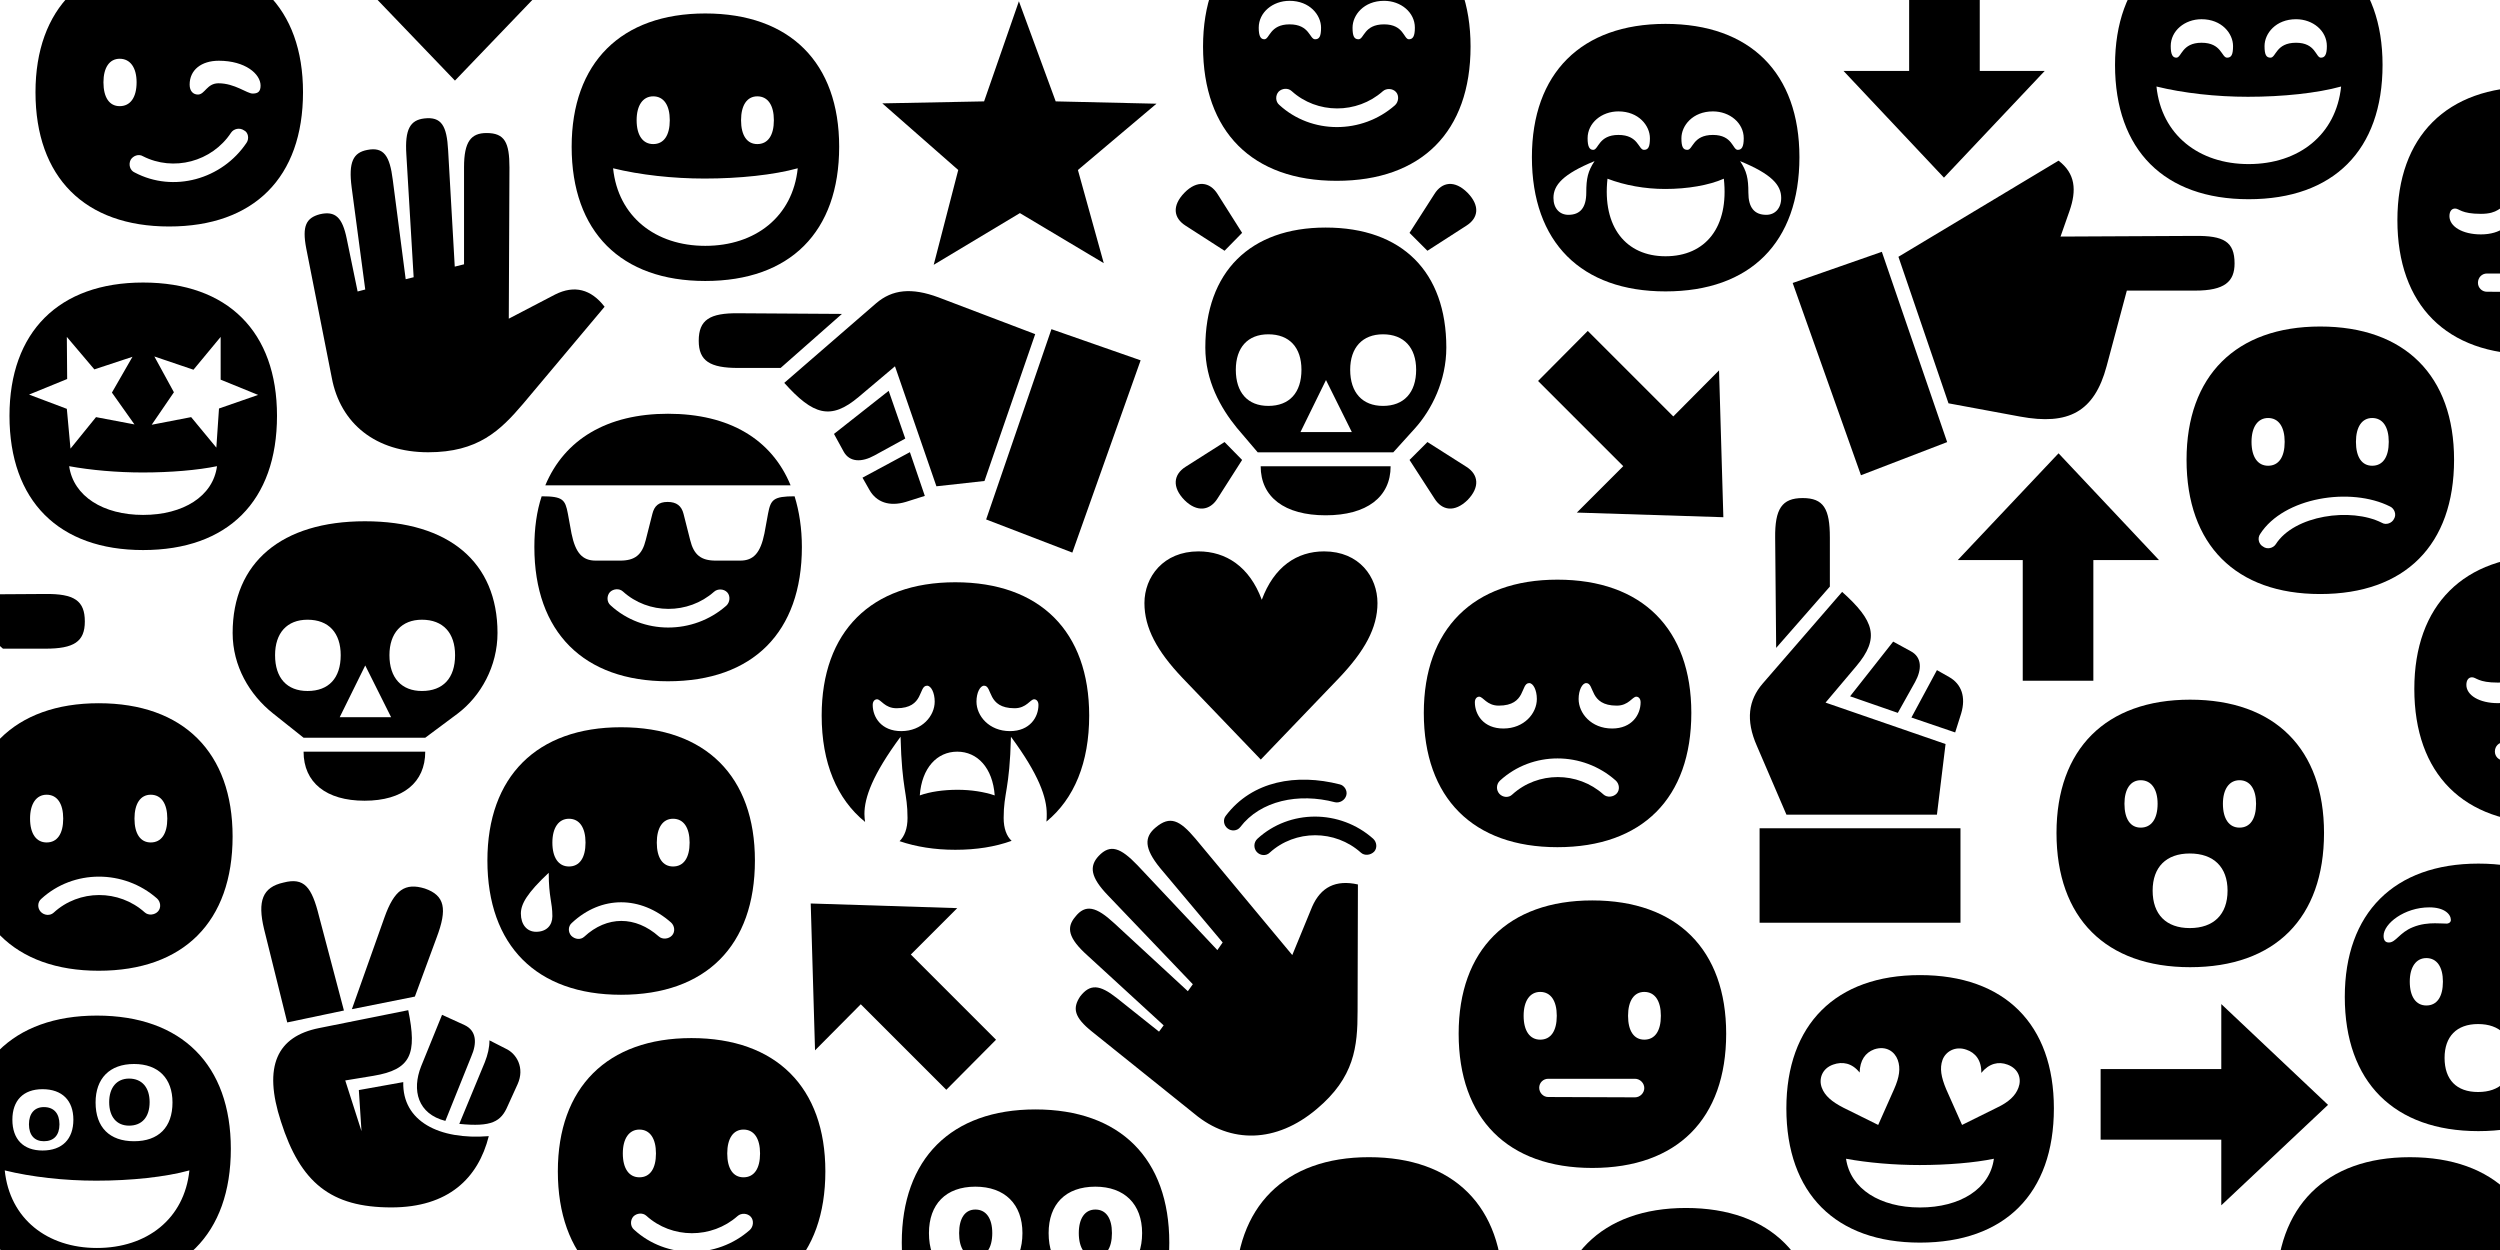 <?xml version="1.0" encoding="utf-8"?>
<!-- Generator: Adobe Illustrator 25.3.0, SVG Export Plug-In . SVG Version: 6.00 Build 0)  -->
<svg version="1.1" xmlns="http://www.w3.org/2000/svg" xmlns:xlink="http://www.w3.org/1999/xlink" x="0px" y="0px"
	 viewBox="0 0 1920 960" enable-background="new 0 0 1920 960" xml:space="preserve">
<g id="Layer_1">
</g>
<g id="Layer_2">
</g>
<g id="box">
	<g>
		<defs>
			<rect id="SVGID_1_" y="0.005" width="1920" height="960"/>
		</defs>
		<clipPath id="SVGID_2_">
			<use xlink:href="#SVGID_1_"  overflow="visible"/>
		</clipPath>
		<g clip-path="url(#SVGID_2_)">
			<path d="M27.257,70.836c0-64.412,37.934-102.346,102.601-102.346c65.176,0,102.855,37.935,102.855,102.346
				c0,65.431-37.68,103.11-102.855,103.11C65.191,173.946,27.257,136.266,27.257,70.836z M104.908,63.198
				c0-11.202-4.837-18.076-12.984-18.076c-7.892,0-12.475,6.874-12.475,18.076c0,11.711,4.583,18.331,12.475,18.331
				C100.071,81.529,104.908,74.91,104.908,63.198z M100.326,122.773c-1.782,3.564-0.509,8.147,3.055,9.675
				c29.788,15.785,67.213,5.346,86.053-22.914c2.037-3.055,1.273-7.893-2.037-9.42c-3.31-2.292-7.893-1.273-9.929,1.782
				c-14.767,22.404-44.299,30.042-67.722,18.076C106.436,117.935,102.107,119.718,100.326,122.773z M194.016,71.854
				c3.819,0,6.11-1.273,6.11-6.11c0-8.911-11.711-19.094-32.079-19.094c-13.494,0-22.404,7.128-22.404,18.331
				c0,5.092,2.8,7.638,6.365,7.638c5.347,0,6.874-8.656,15.785-8.656C180.268,63.962,189.688,71.854,194.016,71.854z"/>
		</g>
		<g clip-path="url(#SVGID_2_)">
			<path d="M349.401,61.904l-60.083-62.63c-19.604-20.622-29.278-38.443-29.278-57.538c0-20.113,14.512-39.716,41.499-39.716
				c21.131,0,39.208,11.711,48.627,37.17c9.42-25.459,26.987-37.17,47.863-37.17c26.987,0,40.989,19.604,40.989,39.716
				c0,19.095-9.929,36.916-29.533,57.538L349.401,61.904z"/>
		</g>
		<g clip-path="url(#SVGID_2_)">
			<path d="M439.03,112.687c0-64.412,37.935-102.346,102.601-102.346c65.176,0,102.855,37.935,102.855,102.346
				c0,65.431-37.68,103.11-102.855,103.11C476.965,215.797,439.03,178.118,439.03,112.687z M541.631,188.81
				c38.443,0,67.212-22.404,71.031-59.575c-18.331,5.092-44.808,7.892-71.541,7.892c-24.441,0-49.646-2.8-70.268-7.892
				C474.673,166.406,503.442,188.81,541.631,188.81z M514.39,92.32c0-11.457-4.583-18.331-12.729-18.331
				c-7.893,0-12.729,6.874-12.729,18.331c0,11.711,4.837,18.331,12.729,18.331C509.807,110.65,514.39,104.031,514.39,92.32z
				 M594.332,92.32c0-11.457-4.583-18.331-12.73-18.331c-7.892,0-12.475,6.874-12.475,18.331c0,11.711,4.583,18.331,12.475,18.331
				C589.749,110.65,594.332,104.031,594.332,92.32z"/>
		</g>
		<g clip-path="url(#SVGID_2_)">
			<path d="M923.938,35.762c0-64.412,37.935-102.346,102.601-102.346c65.176,0,102.855,37.935,102.855,102.346
				c0,65.431-37.68,103.11-102.855,103.11C961.872,138.872,923.938,101.193,923.938,35.762z M1009.99,30.161
				c3.31,0,4.582-2.291,4.582-8.911c0-9.674-8.656-20.622-24.186-20.622c-12.984,0-23.678,8.911-23.678,20.622
				c0,6.62,1.527,8.911,4.328,8.911c4.073,0,4.073-11.457,19.35-11.457C1005.916,18.704,1005.662,30.161,1009.99,30.161z
				 M981.984,70.387c-2.546,2.8-2.546,7.638,0.51,10.184c24.695,22.659,63.394,22.659,88.853,0.254
				c2.801-2.546,3.31-7.383,0.764-10.184c-2.546-2.801-7.383-3.055-10.184-0.509c-19.858,17.567-50.409,17.567-70.013-0.254
				C989.113,67.332,984.53,67.841,981.984,70.387z M1082.04,30.161c3.055,0,4.582-2.291,4.582-8.911
				c0-11.711-10.692-20.622-23.677-20.622c-15.53,0-24.187,10.948-24.187,20.622c0,6.62,1.273,8.911,4.583,8.911
				c4.328,0,4.073-11.457,19.604-11.457C1078.221,18.704,1077.966,30.161,1082.04,30.161z"/>
		</g>
		<g clip-path="url(#SVGID_2_)">
			<path d="M1120.246,793.875c0-64.412,37.935-102.347,102.602-102.347c65.176,0,102.855,37.935,102.855,102.347
				c0,65.431-37.68,103.11-102.855,103.11C1158.181,896.985,1120.246,859.306,1120.246,793.875z M1195.606,780.127
				c0-11.456-4.583-18.33-12.73-18.33c-7.892,0-12.729,6.874-12.729,18.33c0,11.712,4.838,18.331,12.729,18.331
				C1191.023,798.458,1195.606,791.839,1195.606,780.127z M1182.112,835.374c0,3.818,3.056,7.128,6.874,7.128l66.704,0.255
				c3.818,0,7.128-3.31,7.128-7.129c0-3.818-3.31-7.128-7.128-7.128h-66.704C1185.168,828.5,1182.112,831.555,1182.112,835.374z
				 M1275.548,780.127c0-11.456-4.582-18.33-12.729-18.33c-7.893,0-12.475,6.874-12.475,18.33c0,11.712,4.582,18.331,12.475,18.331
				C1270.966,798.458,1275.548,791.839,1275.548,780.127z"/>
		</g>
		<g clip-path="url(#SVGID_2_)">
			<path d="M1192.198,1030.069c0-64.412,37.935-102.346,102.602-102.346c65.176,0,102.855,37.934,102.855,102.346
				c0,65.431-37.68,103.11-102.855,103.11C1230.133,1133.18,1192.198,1095.5,1192.198,1030.069z M1275.705,1019.377
				c-5.092,0-5.601,5.855-19.349,5.855c-15.276,0-16.549-4.073-19.858-4.073c-2.546,0-4.328,2.036-4.328,5.855
				c0,7.893,9.929,14.002,24.187,14.002c15.275,0,23.932-7.892,23.932-15.529
				C1280.288,1020.904,1277.996,1019.377,1275.705,1019.377z M1254.064,1078.187c0,3.819,3.056,6.874,6.874,6.874l66.704,0.255
				c3.818,0,7.128-3.31,7.128-7.129s-3.31-6.874-7.128-6.874l-66.704-0.255C1257.12,1071.058,1254.064,1074.114,1254.064,1078.187z
				 M1309.566,1025.487c0,7.638,8.656,15.529,23.932,15.529c14.002,0,24.187-6.109,24.187-14.002c0-3.819-2.037-5.855-4.328-5.855
				c-3.311,0-4.583,4.073-19.858,4.073c-13.748,0-14.258-5.855-19.35-5.855C1311.603,1019.377,1309.566,1020.904,1309.566,1025.487z
				"/>
		</g>
		<g clip-path="url(#SVGID_2_)">
			<path d="M1841.198,169.07c0-64.412,37.935-102.347,102.602-102.347c65.176,0,102.855,37.935,102.855,102.347
				c0,65.431-37.68,103.11-102.855,103.11C1879.133,272.181,1841.198,234.501,1841.198,169.07z M1924.705,158.378
				c-5.092,0-5.601,5.855-19.349,5.855c-15.276,0-16.549-4.073-19.858-4.073c-2.546,0-4.328,2.036-4.328,5.855
				c0,7.893,9.929,14.002,24.187,14.002c15.275,0,23.932-7.892,23.932-15.53C1929.288,159.905,1926.996,158.378,1924.705,158.378z
				 M1903.064,217.188c0,3.819,3.056,6.874,6.874,6.874l66.704,0.255c3.818,0,7.128-3.31,7.128-7.129
				c0-3.818-3.31-6.874-7.128-6.874l-66.704-0.255C1906.12,210.059,1903.064,213.115,1903.064,217.188z M1958.566,164.487
				c0,7.639,8.656,15.53,23.932,15.53c14.002,0,24.187-6.109,24.187-14.002c0-3.819-2.037-5.855-4.328-5.855
				c-3.311,0-4.583,4.073-19.858,4.073c-13.748,0-14.258-5.855-19.35-5.855C1960.603,158.378,1958.566,159.905,1958.566,164.487z"/>
		</g>
		<g clip-path="url(#SVGID_2_)">
			<path d="M1854.198,529.069c0-64.412,37.935-102.346,102.602-102.346c65.176,0,102.855,37.934,102.855,102.346
				c0,65.431-37.68,103.11-102.855,103.11C1892.133,632.18,1854.198,594.5,1854.198,529.069z M1937.705,518.377
				c-5.092,0-5.601,5.855-19.349,5.855c-15.276,0-16.549-4.073-19.858-4.073c-2.546,0-4.328,2.036-4.328,5.855
				c0,7.893,9.929,14.002,24.187,14.002c15.275,0,23.932-7.892,23.932-15.529C1942.288,519.904,1939.996,518.377,1937.705,518.377z
				 M1916.064,577.187c0,3.819,3.056,6.874,6.874,6.874l66.704,0.255c3.818,0,7.128-3.31,7.128-7.129s-3.31-6.874-7.128-6.874
				l-66.704-0.255C1919.12,570.058,1916.064,573.114,1916.064,577.187z M1971.566,524.487c0,7.638,8.656,15.529,23.932,15.529
				c14.002,0,24.187-6.109,24.187-14.002c0-3.819-2.037-5.855-4.328-5.855c-3.311,0-4.583,4.073-19.858,4.073
				c-13.748,0-14.258-5.855-19.35-5.855C1973.603,518.377,1971.566,519.904,1971.566,524.487z"/>
		</g>
		<g clip-path="url(#SVGID_2_)">
			<path d="M1748.198,991.069c0-64.412,37.935-102.346,102.602-102.346c65.176,0,102.855,37.934,102.855,102.346
				c0,65.431-37.68,103.11-102.855,103.11C1786.133,1094.18,1748.198,1056.5,1748.198,991.069z M1831.705,980.377
				c-5.092,0-5.601,5.855-19.349,5.855c-15.276,0-16.549-4.073-19.858-4.073c-2.546,0-4.328,2.036-4.328,5.855
				c0,7.893,9.929,14.002,24.187,14.002c15.275,0,23.932-7.892,23.932-15.529C1836.288,981.904,1833.996,980.377,1831.705,980.377z
				 M1810.064,1039.187c0,3.819,3.056,6.874,6.874,6.874l66.704,0.255c3.818,0,7.128-3.31,7.128-7.129s-3.31-6.874-7.128-6.874
				l-66.704-0.255C1813.12,1032.058,1810.064,1035.114,1810.064,1039.187z M1865.566,986.487c0,7.638,8.656,15.529,23.932,15.529
				c14.002,0,24.187-6.109,24.187-14.002c0-3.819-2.037-5.855-4.328-5.855c-3.311,0-4.583,4.073-19.858,4.073
				c-13.748,0-14.258-5.855-19.35-5.855C1867.603,980.377,1865.566,981.904,1865.566,986.487z"/>
		</g>
		<g clip-path="url(#SVGID_2_)">
			<path d="M803.904,625.141c0-12.475-5.856-30.042-27.496-59.32c-1.019,40.989-5.601,42.771-5.601,62.375
				c0,8.147,2.292,14.003,6.11,17.567c-12.73,4.583-26.987,6.874-43.281,6.874c-15.785,0-30.042-2.291-42.772-6.619
				c3.819-3.819,6.11-9.675,6.11-17.822c0-19.604-4.328-21.386-5.346-62.375c-21.641,29.278-27.751,46.846-27.751,59.32
				c0,2.291,0.255,4.328,0.509,6.11c-21.64-17.567-33.352-45.317-33.352-81.725c0-64.412,37.935-102.347,102.601-102.347
				c65.176,0,102.855,37.935,102.855,102.347c0,36.152-11.457,63.903-32.843,81.47C803.904,629.215,803.904,627.179,803.904,625.141
				z M688.573,543.927c-9.166,0-11.966-6.874-15.021-6.874c-1.528,0-3.31,1.272-3.31,4.328c0,9.42,6.619,20.112,21.895,20.112
				c16.04,0,25.714-11.711,25.714-22.658c0-6.874-2.801-12.221-5.856-12.221C705.122,526.614,709.959,543.927,688.573,543.927z
				 M735.164,577.278c-15.53,0-27.241,12.475-28.769,33.606c7.638-2.801,18.076-4.328,29.024-4.328
				c10.184,0,20.367,1.527,28.514,4.328C762.405,589.753,750.694,577.278,735.164,577.278z M755.786,526.614
				c-3.055,0-5.855,5.347-5.855,12.221c0,10.947,9.674,22.658,25.714,22.658c15.275,0,21.895-10.692,21.895-20.112
				c0-3.056-1.782-4.328-3.31-4.328c-3.055,0-5.855,6.874-15.021,6.874C757.822,543.927,762.405,526.614,755.786,526.614z"/>
		</g>
		<g clip-path="url(#SVGID_2_)">
			<path d="M1093.483,547.527c0-64.412,37.935-102.347,102.602-102.347c65.176,0,102.855,37.935,102.855,102.347
				c0,65.431-37.68,103.11-102.855,103.11C1131.418,650.638,1093.483,612.958,1093.483,547.527z M1151.021,541.927
				c-9.165,0-11.966-6.874-15.021-6.874c-1.527,0-3.31,1.272-3.31,4.328c0,9.42,6.619,20.112,21.895,20.112
				c16.04,0,25.714-11.711,25.714-22.658c0-6.874-2.8-12.221-5.855-12.221C1167.57,524.614,1172.407,541.927,1151.021,541.927z
				 M1231.474,610.157c2.8,2.546,7.638,2.037,10.184-0.764s2.036-7.383-0.764-9.929c-25.46-22.659-64.158-22.659-88.854,0
				c-3.055,2.8-3.055,7.383-0.509,10.184c2.546,2.8,7.128,3.31,9.929,0.509C1181.063,592.336,1211.615,592.336,1231.474,610.157z
				 M1218.234,524.614c-3.055,0-5.855,5.347-5.855,12.221c0,10.947,9.675,22.658,25.714,22.658
				c15.275,0,21.895-10.692,21.895-20.112c0-3.056-1.782-4.328-3.31-4.328c-3.055,0-5.855,6.874-15.021,6.874
				C1220.271,541.927,1224.854,524.614,1218.234,524.614z"/>
		</g>
		<g clip-path="url(#SVGID_2_)">
			<path d="M948.789,991.062c0-64.412,37.935-102.347,102.601-102.347c65.176,0,102.855,37.935,102.855,102.347
				c0,65.431-37.68,103.11-102.855,103.11C986.724,1094.173,948.789,1056.493,948.789,991.062z M1028.731,978.078
				c0-4.582-1.527-7.892-6.62-7.892h-43.025c-3.819,0-5.855,2.036-5.855,4.837c0,3.31,2.036,5.347,5.855,5.347h16.039
				c5.601,12.983,7.129,21.386,19.604,21.386C1023.64,1001.756,1028.731,993.099,1028.731,978.078z M1086.778,1049.364
				c2.801,2.546,7.638,2.037,10.184-0.764s2.037-7.383-0.764-9.929c-25.459-22.404-64.157-22.404-88.853,0.254
				c-3.056,2.546-3.056,7.129-0.51,9.93c2.546,2.8,7.129,3.31,9.93,0.764C1036.369,1031.543,1066.92,1031.543,1086.778,1049.364z
				 M1107.4,978.078c0-4.582-1.527-7.892-6.619-7.892h-43.026c-3.819,0-5.855,2.036-5.855,4.837c0,3.31,2.036,5.347,5.855,5.347
				h16.039c5.602,12.983,7.129,21.386,19.604,21.386C1102.309,1001.756,1107.4,993.099,1107.4,978.078z"/>
		</g>
		<g clip-path="url(#SVGID_2_)">
			<path d="M1800.8,765.593c0-64.412,37.935-102.346,102.602-102.346c65.176,0,102.855,37.934,102.855,102.346
				c0,65.431-37.68,103.11-102.855,103.11C1838.734,868.703,1800.8,831.023,1800.8,765.593z M1852.992,712.128
				c6.109-2.546,12.22-3.055,17.058-3.055c3.564,0,6.874,0.255,9.165,0.255c1.019,0,3.055-0.764,3.055-2.801
				c0-4.328-4.837-9.675-16.548-9.675c-19.095,0-35.134,12.476-35.134,21.896c0,3.31,1.272,5.092,4.073,5.092
				C1840.008,723.84,1842.809,716.202,1852.992,712.128z M1876.16,753.882c0-11.202-4.583-18.076-12.73-18.076
				c-7.892,0-12.729,6.874-12.729,18.076c0,11.711,4.838,18.33,12.729,18.33C1871.577,772.212,1876.16,765.593,1876.16,753.882z
				 M1929.37,812.438c0-16.294-9.42-25.969-26.224-25.969c-16.549,0-25.714,9.675-25.714,25.969
				c0,16.803,9.165,26.223,25.714,26.223C1919.95,838.661,1929.37,829.241,1929.37,812.438z M1972.142,723.84
				c2.8,0,4.073-1.782,4.073-5.092c0-9.42-16.039-21.896-35.134-21.896c-11.711,0-16.549,5.347-16.549,9.675
				c0,2.037,2.037,2.801,3.056,2.801c2.291,0,5.601-0.255,9.165-0.255c4.837,0,10.947,0.509,17.058,3.055
				C1963.994,716.202,1966.795,723.84,1972.142,723.84z M1956.102,753.882c0-11.202-4.582-18.076-12.729-18.076
				c-7.893,0-12.475,6.874-12.475,18.076c0,11.711,4.582,18.33,12.475,18.33C1951.52,772.212,1956.102,765.593,1956.102,753.882z"/>
		</g>
		<g clip-path="url(#SVGID_2_)">
			<path d="M692.562,954.388c0-64.412,37.935-102.346,102.601-102.346c65.176,0,102.855,37.934,102.855,102.346
				c0,65.431-37.68,103.11-102.855,103.11C730.496,1057.498,692.562,1019.818,692.562,954.388z M785.233,947.005
				c0-22.149-13.494-35.644-36.152-35.644s-35.643,13.494-35.643,35.644c0,23.168,12.984,35.897,35.643,35.897
				S785.233,970.173,785.233,947.005z M736.606,947.005c0-11.457,4.583-18.076,12.475-18.076c8.147,0,12.984,6.619,12.984,18.076
				c0,11.711-4.837,18.33-12.984,18.33C741.189,965.335,736.606,958.716,736.606,947.005z M758.501,1008.871
				c0,3.818,3.31,6.874,7.129,6.874l58.302,0.254c3.819,0,6.874-3.055,6.874-6.874c0-4.073-3.055-7.128-6.874-7.128l-58.302-0.255
				C761.811,1001.742,758.501,1005.052,758.501,1008.871z M877.142,947.005c0-22.149-13.494-35.644-35.898-35.644
				c-22.913,0-35.897,13.494-35.897,35.644c0,23.168,12.984,35.897,35.897,35.897C863.648,982.902,877.142,970.173,877.142,947.005z
				 M828.514,947.005c0-11.457,4.837-18.076,12.729-18.076c8.147,0,12.73,6.619,12.73,18.076c0,11.711-4.583,18.33-12.73,18.33
				C833.352,965.335,828.514,958.716,828.514,947.005z"/>
		</g>
		<g clip-path="url(#SVGID_2_)">
			<path d="M566.921,282.587c-21.641,0-30.297-5.346-30.297-20.876c0-16.04,8.402-21.386,30.551-21.131l79.433,0.509l-47.1,41.499
				H566.921z M756.083,369.403l-36.916,4.074l-31.824-92.163l-27.75,23.423c-21.641,18.331-35.134,14.002-57.284-10.693
				l70.522-61.103c12.475-10.693,27.241-12.22,47.863-4.583l74.341,28.26L756.083,369.403z M671.559,349.8
				c-9.675,5.347-19.095,5.347-23.677-3.055l-7.383-13.494l42.008-33.097l12.729,36.662L671.559,349.8z M695.745,385.443
				c-12.729,3.818-22.659,0.254-28.005-9.166l-5.346-9.42l36.407-19.604l11.457,33.606L695.745,385.443z M757.356,398.936
				L807.511,252.8l68.486,23.932L823.55,424.395L757.356,398.936z"/>
		</g>
		<g clip-path="url(#SVGID_2_)">
			<path d="M1349.325,572.949c-8.911-20.113-6.365-35.389,4.327-47.864l61.103-70.521c24.695,22.149,29.278,35.388,10.693,57.283
				l-23.423,27.751l92.163,31.823l-6.62,54.229h-115.585L1349.325,572.949z M1351.361,708.646v-72.559h154.283v72.559H1351.361z
				 M1364.091,497.59l-0.764-84.525c-0.255-22.149,5.092-30.551,21.132-30.551c16.039,0,20.876,8.146,20.876,30.296v37.68
				L1364.091,497.59z M1420.865,534.76l33.098-42.008l13.493,7.384c8.656,4.582,8.656,14.002,3.31,23.677l-13.239,23.677
				L1420.865,534.76z M1467.965,551.054l19.604-36.406l9.42,5.346c9.42,5.347,12.984,15.276,9.166,28.006l-4.583,14.512
				L1467.965,551.054z"/>
		</g>
		<g clip-path="url(#SVGID_2_)">
			<path d="M1520.452-38.211v92.672h49.9l-77.396,81.979l-77.142-81.979h50.409v-92.672H1520.452z"/>
		</g>
		<g clip-path="url(#SVGID_2_)">
			<path d="M-274.222,492.327l68.485-23.932l50.154,146.137l-66.194,25.459L-274.222,492.327z M-118.666,443.955
				c20.622-7.638,35.134-6.11,47.609,4.583l70.521,61.102c-21.895,24.695-35.388,29.023-57.283,10.693l-27.75-23.423l-31.57,92.163
				l-37.17-4.074l-38.698-112.784L-118.666,443.955z M-96.771,562.85l36.152,19.604l-5.347,9.42
				c-5.347,9.42-15.021,12.984-28.006,9.165l-14.512-4.583L-96.771,562.85z M-80.731,515.75l42.263,33.097l-7.638,13.494
				c-4.583,8.401-13.748,8.401-23.678,3.055l-23.422-12.984L-80.731,515.75z M-44.579,456.684l79.179-0.51
				c22.403-0.254,30.551,5.092,30.551,21.132c0,15.53-8.401,20.876-30.297,20.876H2.266L-44.579,456.684z"/>
		</g>
		<g clip-path="url(#SVGID_2_)">
			<path d="M968.285,583.346l-60.084-62.63c-19.604-20.622-29.278-38.443-29.278-57.538c0-20.112,14.512-39.717,41.499-39.717
				c21.131,0,39.208,11.712,48.627,37.171c9.42-25.459,26.986-37.171,47.863-37.171c26.987,0,40.989,19.604,40.989,39.717
				c0,19.095-9.929,36.916-29.532,57.538L968.285,583.346z"/>
		</g>
		<g clip-path="url(#SVGID_2_)">
			<path d="M622.634,693.88l112.53,3.564l-35.643,35.643l65.43,65.431l-38.189,38.443l-65.685-65.685l-35.134,35.389L622.634,693.88
				z"/>
		</g>
		<g clip-path="url(#SVGID_2_)">
			<path d="M1580.961,348.144l77.142,81.979h-50.409v92.672h-54.229v-92.672h-49.899L1580.961,348.144z"/>
		</g>
		<g clip-path="url(#SVGID_2_)">
			<path d="M1613.276,821.03h92.672v-49.9l81.979,77.396l-81.979,77.142v-50.41h-92.672V821.03z"/>
		</g>
		<g clip-path="url(#SVGID_2_)">
			<path d="M233.149,566.579l-23.677-18.84c-17.822-14.258-30.806-36.152-30.806-61.612c0-54.228,37.68-85.798,101.583-85.798
				c64.667,0,101.837,31.57,101.837,85.798c0,25.46-12.729,48.373-30.551,61.866l-24.95,18.586H233.149z M261.664,503.185
				c0-17.059-9.166-27.242-25.459-27.242c-15.785,0-24.95,10.184-24.95,27.242c0,17.566,9.165,27.495,24.95,27.495
				C252.498,530.681,261.664,520.752,261.664,503.185z M233.149,577.271h93.436c0,23.678-17.058,37.68-46.591,37.68
				S233.149,600.949,233.149,577.271z M300.362,550.794l-19.858-39.717L260.9,550.794H300.362z M349.498,503.185
				c0-17.059-9.165-27.242-25.459-27.242c-15.53,0-24.95,10.184-24.95,27.242c0,17.566,9.42,27.495,24.95,27.495
				C340.333,530.681,349.498,520.752,349.498,503.185z"/>
		</g>
		<g clip-path="url(#SVGID_2_)">
			<path d="M1219.409,254.141l65.685,65.685l35.134-35.388l3.31,112.785l-112.53-3.564l35.644-35.644l-65.431-65.43
				L1219.409,254.141z"/>
		</g>
		<g clip-path="url(#SVGID_2_)">
			<path d="M1679.268,353.109c0-64.412,37.935-102.346,102.602-102.346c65.176,0,102.855,37.934,102.855,102.346
				c0,65.431-37.68,103.11-102.855,103.11C1717.202,456.22,1679.268,418.54,1679.268,353.109z M1754.628,339.361
				c0-11.456-4.583-18.33-12.73-18.33c-7.892,0-12.729,6.874-12.729,18.33c0,11.712,4.838,18.331,12.729,18.331
				C1750.045,357.692,1754.628,351.073,1754.628,339.361z M1829.224,401.482c3.31,2.036,7.892,0.254,9.42-3.056
				c2.036-3.31,0.254-7.892-3.056-9.42c-30.296-15.275-81.725-7.128-99.8,21.132c-2.292,3.31-1.019,7.892,2.291,9.674
				c3.055,2.292,7.638,1.273,9.675-1.782C1762.011,395.627,1805.546,389.516,1829.224,401.482z M1834.569,339.361
				c0-11.456-4.582-18.33-12.729-18.33c-7.893,0-12.475,6.874-12.475,18.33c0,11.712,4.582,18.331,12.475,18.331
				C1829.987,357.692,1834.569,351.073,1834.569,339.361z"/>
		</g>
		<g clip-path="url(#SVGID_2_)">
			<path d="M220.602,785.236l-17.822-71.795c-5.092-21.386-1.273-32.079,15.021-35.643c15.785-4.074,21.641,3.31,27.242,25.968
				l19.094,72.305L220.602,785.236z M215.765,861.36c-14.002-42.772-2.8-65.431,29.278-71.796l68.485-13.748
				c6.874,33.606,2.292,45.572-26.732,50.41l-21.641,3.563l12.475,38.953l-2.037-31.569l34.115-6.11
				c-0.764,30.042,27.496,44.554,65.685,41.499c-8.147,32.333-31.061,54.737-74.851,54.737
				C254.208,927.3,230.786,908.46,215.765,861.36z M295.198,704.785c7.638-21.641,16.04-26.986,31.06-22.404
				c15.53,5.347,17.312,15.785,9.166,37.426l-16.803,45.572l-48.373,9.674L295.198,704.785z M323.458,818.843l16.04-39.462
				l17.312,7.893c9.166,4.328,9.675,13.748,5.092,24.187l-19.858,49.391C320.912,855.504,316.074,837.429,323.458,818.843z
				 M352.736,863.142l19.604-47.354c2.292-5.855,3.564-11.202,3.564-16.804l12.475,6.365c8.401,3.818,14.766,14.767,9.165,27.241
				l-7.638,16.804C384.814,861.36,377.686,865.688,352.736,863.142z"/>
		</g>
		<g clip-path="url(#SVGID_2_)">
			<path d="M1176.502,120.687c0-64.412,37.935-102.346,102.602-102.346c65.176,0,102.855,37.935,102.855,102.346
				c0,65.431-37.68,103.11-102.855,103.11C1214.437,223.797,1176.502,186.118,1176.502,120.687z M1193.051,152.002
				c0,8.147,4.838,12.984,11.457,12.984c9.165,0,13.748-5.601,13.748-17.058c0-10.948,1.272-16.549,6.364-24.187
				C1200.435,133.671,1193.051,142.073,1193.051,152.002z M1262.555,115.086c3.31,0,4.583-2.291,4.583-8.911
				c0-9.674-8.656-20.622-24.187-20.622c-12.984,0-23.677,8.911-23.677,20.622c0,6.62,1.527,8.911,4.328,8.911
				c4.073,0,4.073-11.457,19.349-11.457C1258.481,103.629,1258.227,115.086,1262.555,115.086z M1279.104,196.81
				c30.806,0,48.882-22.404,44.809-59.575c-11.457,5.092-28.006,7.892-45.063,7.892c-15.53,0-31.061-2.8-44.299-7.892
				C1230.477,174.406,1248.807,196.81,1279.104,196.81z M1334.604,115.086c3.056,0,4.583-2.291,4.583-8.911
				c0-11.711-10.693-20.622-23.678-20.622c-15.529,0-24.186,10.948-24.186,20.622c0,6.62,1.272,8.911,4.582,8.911
				c4.328,0,4.074-11.457,19.604-11.457C1330.786,103.629,1330.531,115.086,1334.604,115.086z M1342.752,147.929
				c0,11.457,4.582,17.058,13.748,17.058c6.619,0,11.456-4.837,11.456-12.984c0-9.929-7.383-18.331-31.569-28.26
				C1341.479,131.38,1342.752,136.981,1342.752,147.929z"/>
		</g>
		<g clip-path="url(#SVGID_2_)">
			<path d="M428.422,899.591c0-64.412,37.934-102.346,102.601-102.346c65.176,0,102.855,37.934,102.855,102.346
				c0,65.431-37.68,103.11-102.855,103.11C466.356,1002.701,428.422,965.021,428.422,899.591z M503.782,885.843
				c0-11.456-4.583-18.33-12.729-18.33c-7.893,0-12.729,6.874-12.729,18.33c0,11.712,4.837,18.331,12.729,18.331
				C499.199,904.174,503.782,897.555,503.782,885.843z M486.47,934.216c-2.546,2.801-2.546,7.638,0.509,10.184
				c24.696,22.658,63.394,22.658,88.853,0.255c2.801-2.546,3.31-7.384,0.764-10.185c-2.546-2.8-7.383-3.055-10.184-0.509
				c-19.858,17.567-50.409,17.567-70.013-0.255C493.598,931.16,489.016,931.67,486.47,934.216z M583.724,885.843
				c0-11.456-4.583-18.33-12.73-18.33c-7.892,0-12.475,6.874-12.475,18.33c0,11.712,4.583,18.331,12.475,18.331
				C579.141,904.174,583.724,897.555,583.724,885.843z"/>
		</g>
		<g clip-path="url(#SVGID_2_)">
			<path d="M1624.343,49.89c0-64.412,37.935-102.346,102.602-102.346c65.176,0,102.855,37.935,102.855,102.346
				c0,65.431-37.68,103.11-102.855,103.11C1662.277,153,1624.343,115.321,1624.343,49.89z M1726.944,126.014
				c38.443,0,67.212-22.404,71.031-59.575c-18.331,5.092-44.809,7.892-71.541,7.892c-24.44,0-49.646-2.8-70.268-7.892
				C1659.986,103.609,1688.755,126.014,1726.944,126.014z M1710.396,44.289c3.31,0,4.583-2.291,4.583-8.911
				c0-9.674-8.656-20.622-24.187-20.622c-12.984,0-23.677,8.911-23.677,20.622c0,6.62,1.527,8.911,4.328,8.911
				c4.073,0,4.073-11.457,19.349-11.457C1706.322,32.832,1706.067,44.289,1710.396,44.289z M1782.445,44.289
				c3.056,0,4.583-2.291,4.583-8.911c0-11.711-10.693-20.622-23.678-20.622c-15.53,0-24.186,10.948-24.186,20.622
				c0,6.62,1.272,8.911,4.582,8.911c4.328,0,4.073-11.457,19.604-11.457C1778.627,32.832,1778.372,44.289,1782.445,44.289z"/>
		</g>
		<g clip-path="url(#SVGID_2_)">
			<path d="M953.944,353.234l-18.84,29.532c-5.855,9.42-15.785,10.948-25.459,1.273c-9.674-9.929-8.401-19.604,0.764-25.459
				l30.042-19.095L953.944,353.234z M910.409,173.237c-9.166-5.856-10.438-15.276-0.764-25.205
				c9.675-9.929,19.604-8.401,25.459,1.019l18.84,29.787l-13.493,13.748L910.409,173.237z M965.91,347.378l-16.039-18.839
				c-12.475-15.275-24.187-36.152-24.187-61.611c0-58.047,34.37-92.163,92.417-92.163c58.812,0,92.672,34.115,92.672,92.163
				c0,25.459-11.202,47.609-23.932,61.866l-16.803,18.584H965.91z M999.517,283.985c0-17.058-9.165-27.241-25.459-27.241
				c-15.785,0-24.951,10.184-24.951,27.241c0,17.567,9.166,27.751,24.951,27.751C990.352,311.736,999.517,301.552,999.517,283.985z
				 M968.201,358.071h99.801c0,23.678-18.331,37.68-49.9,37.68S968.201,381.749,968.201,358.071z M1038.215,331.849l-19.858-39.971
				l-19.604,39.971H1038.215z M1087.605,283.985c0-17.058-9.42-27.241-25.459-27.241c-15.785,0-25.205,10.184-25.205,27.241
				c0,17.567,9.42,27.751,25.205,27.751C1078.186,311.736,1087.605,301.552,1087.605,283.985z M1082.514,178.838l19.095-29.787
				c5.855-9.42,15.53-10.947,25.459-1.019c9.675,9.929,8.401,19.349-0.764,25.205l-30.042,19.349L1082.514,178.838z
				 M1126.304,358.581c9.165,5.855,10.438,15.53,0.764,25.459c-9.929,9.675-19.604,8.146-25.459-1.273l-19.095-29.532l13.748-13.748
				L1126.304,358.581z"/>
		</g>
		<g clip-path="url(#SVGID_2_)">
			<path d="M1579.391,639.694c0-64.412,37.935-102.346,102.602-102.346c65.176,0,102.855,37.934,102.855,102.346
				c0,65.431-37.68,103.11-102.855,103.11C1617.325,742.805,1579.391,705.125,1579.391,639.694z M1657.042,617.29
				c0-11.202-4.837-18.076-12.984-18.076c-7.893,0-12.475,6.874-12.475,18.076c0,11.712,4.582,18.331,12.475,18.331
				C1652.205,635.621,1657.042,629.002,1657.042,617.29z M1710.761,683.993c0-18.075-10.692-28.514-29.023-28.514
				c-18.076,0-28.515,10.438-28.515,28.514c0,18.331,10.438,28.77,28.515,28.77C1700.068,712.763,1710.761,702.324,1710.761,683.993
				z M1732.656,617.29c0-11.202-4.583-18.076-12.729-18.076c-7.893,0-12.73,6.874-12.73,18.076c0,11.712,4.838,18.331,12.73,18.331
				C1728.073,635.621,1732.656,629.002,1732.656,617.29z"/>
		</g>
		<g clip-path="url(#SVGID_2_)">
			<path d="M328.877,347.339c-40.226,0-67.467-21.895-74.086-57.283l-19.604-99.292c-3.31-17.312,0-23.422,10.438-26.223
				c11.966-2.8,17.312,2.546,20.622,18.585l8.402,40.735l5.855-1.527l-10.438-78.415c-2.546-19.604,1.273-26.732,11.966-28.769
				c12.729-2.546,17.312,4.583,19.604,22.913l9.929,76.378l6.11-1.527l-5.601-94.2c-1.273-19.604,3.055-26.478,13.748-27.75
				c13.239-1.527,17.312,5.601,18.331,24.441l5.092,89.362l7.128-1.782v-74.596c0-19.604,5.347-26.223,17.312-26.223
				c14.002,0,17.567,7.383,17.567,26.478l-0.509,116.094l35.643-18.585c14.766-7.383,27.496-4.074,37.934,9.42l-62.63,74.596
				C384.124,330.79,367.066,347.339,328.877,347.339z"/>
		</g>
		<g clip-path="url(#SVGID_2_)">
			<path d="M917.362,855.448l-78.669-63.139c-14.002-11.202-15.021-18.076-9.166-26.987c7.638-9.929,15.021-9.165,28.005,1.019
				l32.588,25.969l3.564-4.838l-58.557-53.719c-14.766-13.238-16.294-21.386-9.42-29.532c7.893-10.185,16.294-7.893,30.042,4.837
				l56.52,52.191l3.819-5.347l-65.176-68.23c-13.493-14.003-14.512-22.404-7.128-30.297c8.911-9.42,16.803-6.364,29.788,7.129
				l61.357,65.176l4.073-5.855l-48.118-57.284c-12.22-15.021-12.22-23.677-3.31-31.06c10.947-9.166,18.331-5.855,30.551,8.656
				l74.341,89.361l15.275-37.17c6.62-15.021,18.076-20.877,35.134-17.058l-0.254,97.254c0,27.241-2.292,50.919-31.569,75.359
				C980.246,877.852,945.113,878.616,917.362,855.448z M942.821,636.244c-3.055-2.292-3.819-6.874-1.273-9.93
				c20.368-26.731,54.228-32.333,87.326-23.932c3.564,0.764,6.11,4.838,5.092,8.402c-1.019,3.818-5.092,6.109-8.656,5.346
				c-28.005-7.383-57.283-1.272-72.813,19.095C950.205,638.28,945.622,638.535,942.821,636.244z M965.226,654.32
				c-2.546-2.801-2.546-7.384,0.509-10.184c24.696-22.659,63.394-22.659,88.854,0c2.801,2.546,3.31,7.128,0.764,9.929
				c-2.801,2.801-7.384,3.31-10.184,0.764c-19.858-17.821-50.409-17.821-70.014,0C972.354,657.63,967.771,657.12,965.226,654.32z"/>
		</g>
		<g clip-path="url(#SVGID_2_)">
			<path d="M783.282,163.658l-66.194,39.716l18.84-72.813l-58.302-51.173l78.16-1.528l26.732-76.887l28.26,76.887l77.396,1.782
				l-60.338,50.918l19.858,71.541L783.282,163.658z"/>
		</g>
		<g clip-path="url(#SVGID_2_)">
			<path d="M1371.927,851.22c0-64.412,37.935-102.346,102.602-102.346c65.176,0,102.855,37.934,102.855,102.346
				c0,65.431-37.68,103.11-102.855,103.11C1409.861,954.33,1371.927,916.65,1371.927,851.22z M1457.471,814.05
				c-2.292-6.365-8.911-11.202-18.076-8.147c-6.874,2.546-10.947,8.401-11.202,17.821c-5.855-7.383-13.239-8.656-20.367-6.11
				c-8.656,3.056-11.202,11.202-8.656,17.822c2.291,6.109,7.638,10.692,16.548,15.275l26.732,13.238l12.221-27.496
				C1458.743,827.288,1459.762,820.414,1457.471,814.05z M1474.528,927.343c30.806,0,53.719-14.257,56.774-37.425
				c-14.767,3.055-35.644,4.837-57.029,4.837c-19.604,0-39.971-1.782-56.52-4.837
				C1421.063,913.086,1443.977,927.343,1474.528,927.343z M1550.143,835.435c2.546-6.62,0.509-14.513-8.402-17.822
				c-6.874-2.546-14.002-1.018-20.112,6.365c0.255-9.675-4.583-15.53-11.457-17.821c-8.656-3.056-16.039,1.527-18.33,7.893
				c-2.292,6.364-1.019,13.238,2.8,22.403l12.221,27.496l26.732-13.238C1542.759,846.383,1547.851,841.545,1550.143,835.435z"/>
		</g>
		<g clip-path="url(#SVGID_2_)">
			<path d="M7.285,319.333c0-64.412,37.935-102.346,102.601-102.346c65.176,0,102.855,37.935,102.855,102.346
				c0,65.431-37.68,103.11-102.855,103.11C45.22,422.443,7.285,384.764,7.285,319.333z M85.954,301.512l15.785-27.496l-29.278,9.674
				L51.33,258.74l0.255,32.333l-29.278,11.966l29.023,10.948l2.801,30.551l19.604-24.187l29.533,5.601L85.954,301.512z
				 M109.886,395.456c30.806,0,53.719-14.257,56.774-37.425c-14.766,3.055-35.643,4.837-57.029,4.837
				c-19.604,0-39.971-1.782-56.52-4.837C56.421,381.199,79.335,395.456,109.886,395.456z M168.188,313.732l30.042-10.438
				l-28.769-11.711V258.74l-20.877,25.205l-30.042-10.184l15.021,27.496l-17.058,24.95l30.297-5.855l19.349,23.422L168.188,313.732z
				"/>
		</g>
		<g clip-path="url(#SVGID_2_)">
			<path d="M436.103,394.395l2.8,15.275c3.055,15.021,8.402,20.877,18.585,20.877h18.84c11.202,0,16.803-4.328,19.604-15.785
				l5.092-20.112c1.527-6.11,4.837-9.165,11.711-9.165s10.693,3.055,12.221,9.165l5.092,20.112
				c2.8,11.457,8.401,15.785,19.604,15.785h18.84c10.184,0,15.53-5.855,18.585-20.877l2.8-15.275
				c2.037-10.692,4.074-13.238,20.368-13.238c3.564,11.456,5.601,24.695,5.601,38.952c0,65.431-37.68,103.11-102.855,103.11
				c-64.667,0-102.601-37.68-102.601-103.11c0-14.257,1.782-27.496,5.601-38.952C432.284,381.157,434.066,383.703,436.103,394.395z
				 M418.79,372.755c14.767-35.388,47.609-54.992,94.2-54.992c47.1,0,79.688,19.604,94.199,54.992H418.79z M468.436,454.734
				c-2.546,2.801-2.546,7.638,0.509,10.184c24.696,22.658,63.394,22.658,88.853,0.255c2.801-2.546,3.31-7.384,0.764-10.185
				c-2.546-2.8-7.383-3.055-10.184-0.509c-19.858,17.567-50.409,17.567-70.013-0.255
				C475.564,451.679,470.982,452.188,468.436,454.734z"/>
		</g>
		<g clip-path="url(#SVGID_2_)">
			<path d="M1376.778,217.327l68.485-23.932l50.154,146.136l-66.194,25.459L1376.778,217.327z M1580.962,123.383
				c12.983,9.929,14.002,22.659,8.401,38.698l-6.874,19.604l103.11-0.509c22.149-0.254,30.551,4.328,30.551,21.131
				c0,14.002-7.638,20.876-30.297,20.876h-52.446l-15.53,58.047c-9.42,35.134-29.277,45.572-66.448,38.698l-54.992-10.184
				l-38.443-112.53L1580.962,123.383z"/>
		</g>
		<g clip-path="url(#SVGID_2_)">
			<path d="M-26.816,642.425c0-64.412,37.934-102.346,102.601-102.346c65.176,0,102.855,37.934,102.855,102.346
				c0,65.431-37.68,103.11-102.855,103.11C11.118,745.535-26.816,707.855-26.816,642.425z M48.543,628.677
				c0-11.456-4.583-18.33-12.729-18.33c-7.893,0-12.729,6.874-12.729,18.33c0,11.712,4.837,18.331,12.729,18.331
				C43.961,647.008,48.543,640.389,48.543,628.677z M111.173,700.726c2.801,2.546,7.638,2.037,10.184-0.764s2.037-7.383-0.764-9.929
				c-25.459-22.404-64.157-22.404-88.853,0.254c-3.055,2.546-3.055,7.129-0.509,9.93s7.128,3.31,9.929,0.764
				C60.764,682.905,91.315,682.905,111.173,700.726z M128.486,628.677c0-11.456-4.583-18.33-12.73-18.33
				c-7.892,0-12.475,6.874-12.475,18.33c0,11.712,4.583,18.331,12.475,18.331C123.903,647.008,128.486,640.389,128.486,628.677z"/>
		</g>
		<g clip-path="url(#SVGID_2_)">
			<path d="M374.322,660.877c0-64.412,37.934-102.347,102.601-102.347c65.176,0,102.855,37.935,102.855,102.347
				c0,65.431-37.68,103.11-102.855,103.11C412.256,763.987,374.322,726.307,374.322,660.877z M400.036,701.612
				c0,8.401,4.583,14.002,11.711,14.002c7.892,0,12.475-4.837,12.475-11.966c0-10.947-2.801-14.512-2.801-33.352
				C404.873,685.827,400.036,694.228,400.036,701.612z M449.681,647.129c0-11.456-4.583-18.33-12.729-18.33
				c-7.893,0-12.729,6.874-12.729,18.33c0,11.712,4.837,18.331,12.729,18.331C445.099,665.46,449.681,658.841,449.681,647.129z
				 M505.946,719.179c2.8,2.546,7.638,2.037,10.184-0.764s2.037-7.383-0.764-9.929c-23.422-20.622-53.464-20.877-76.123,0.254
				c-3.055,2.546-3.055,7.129-0.509,9.93c2.8,2.8,7.128,3.31,9.929,0.764C466.23,703.14,488.125,703.394,505.946,719.179z
				 M529.624,647.129c0-11.456-4.583-18.33-12.73-18.33c-7.892,0-12.475,6.874-12.475,18.33c0,11.712,4.583,18.331,12.475,18.331
				C525.041,665.46,529.624,658.841,529.624,647.129z"/>
		</g>
		<g clip-path="url(#SVGID_2_)">
			<path d="M-28.174,882.32c0-64.412,37.934-102.347,102.601-102.347c65.176,0,102.855,37.935,102.855,102.347
				c0,65.431-37.68,103.11-102.855,103.11C9.76,985.431-28.174,947.751-28.174,882.32z M74.427,958.443
				c38.443,0,67.212-22.403,71.031-59.574c-18.331,5.092-44.808,7.893-71.541,7.893c-24.441,0-49.646-2.801-70.268-7.893
				C7.469,936.04,36.238,958.443,74.427,958.443z M56.351,859.916c0-14.767-8.656-23.422-23.677-23.422
				c-14.766,0-23.168,8.655-23.168,23.422c0,15.021,8.402,23.678,23.168,23.678C47.694,883.594,56.351,874.937,56.351,859.916z
				 M22.235,863.48c0-8.401,4.328-13.238,11.457-13.238c7.638,0,11.966,4.837,11.966,13.238s-4.328,12.984-11.966,12.984
				C26.563,876.465,22.235,871.882,22.235,863.48z M132.474,846.678c0-18.331-10.693-29.533-29.533-29.533
				s-29.533,11.202-29.533,29.533c0,19.094,10.693,29.787,29.533,29.787S132.474,865.771,132.474,846.678z M83.847,846.423
				c0-11.202,5.855-18.076,15.275-18.076c9.929,0,15.785,6.874,15.785,18.076c0,11.457-5.855,18.076-15.785,18.076
				C89.702,864.499,83.847,857.88,83.847,846.423z"/>
		</g>
	</g>
	<g>
	</g>
	<g>
	</g>
	<g>
	</g>
	<g>
	</g>
	<g>
	</g>
	<g>
	</g>
	<g>
	</g>
	<g>
	</g>
	<g>
	</g>
	<g>
	</g>
	<g>
	</g>
	<g>
	</g>
	<g>
	</g>
	<g>
	</g>
	<g>
	</g>
	<g>
	</g>
	<g>
	</g>
	<g>
	</g>
</g>
</svg>
